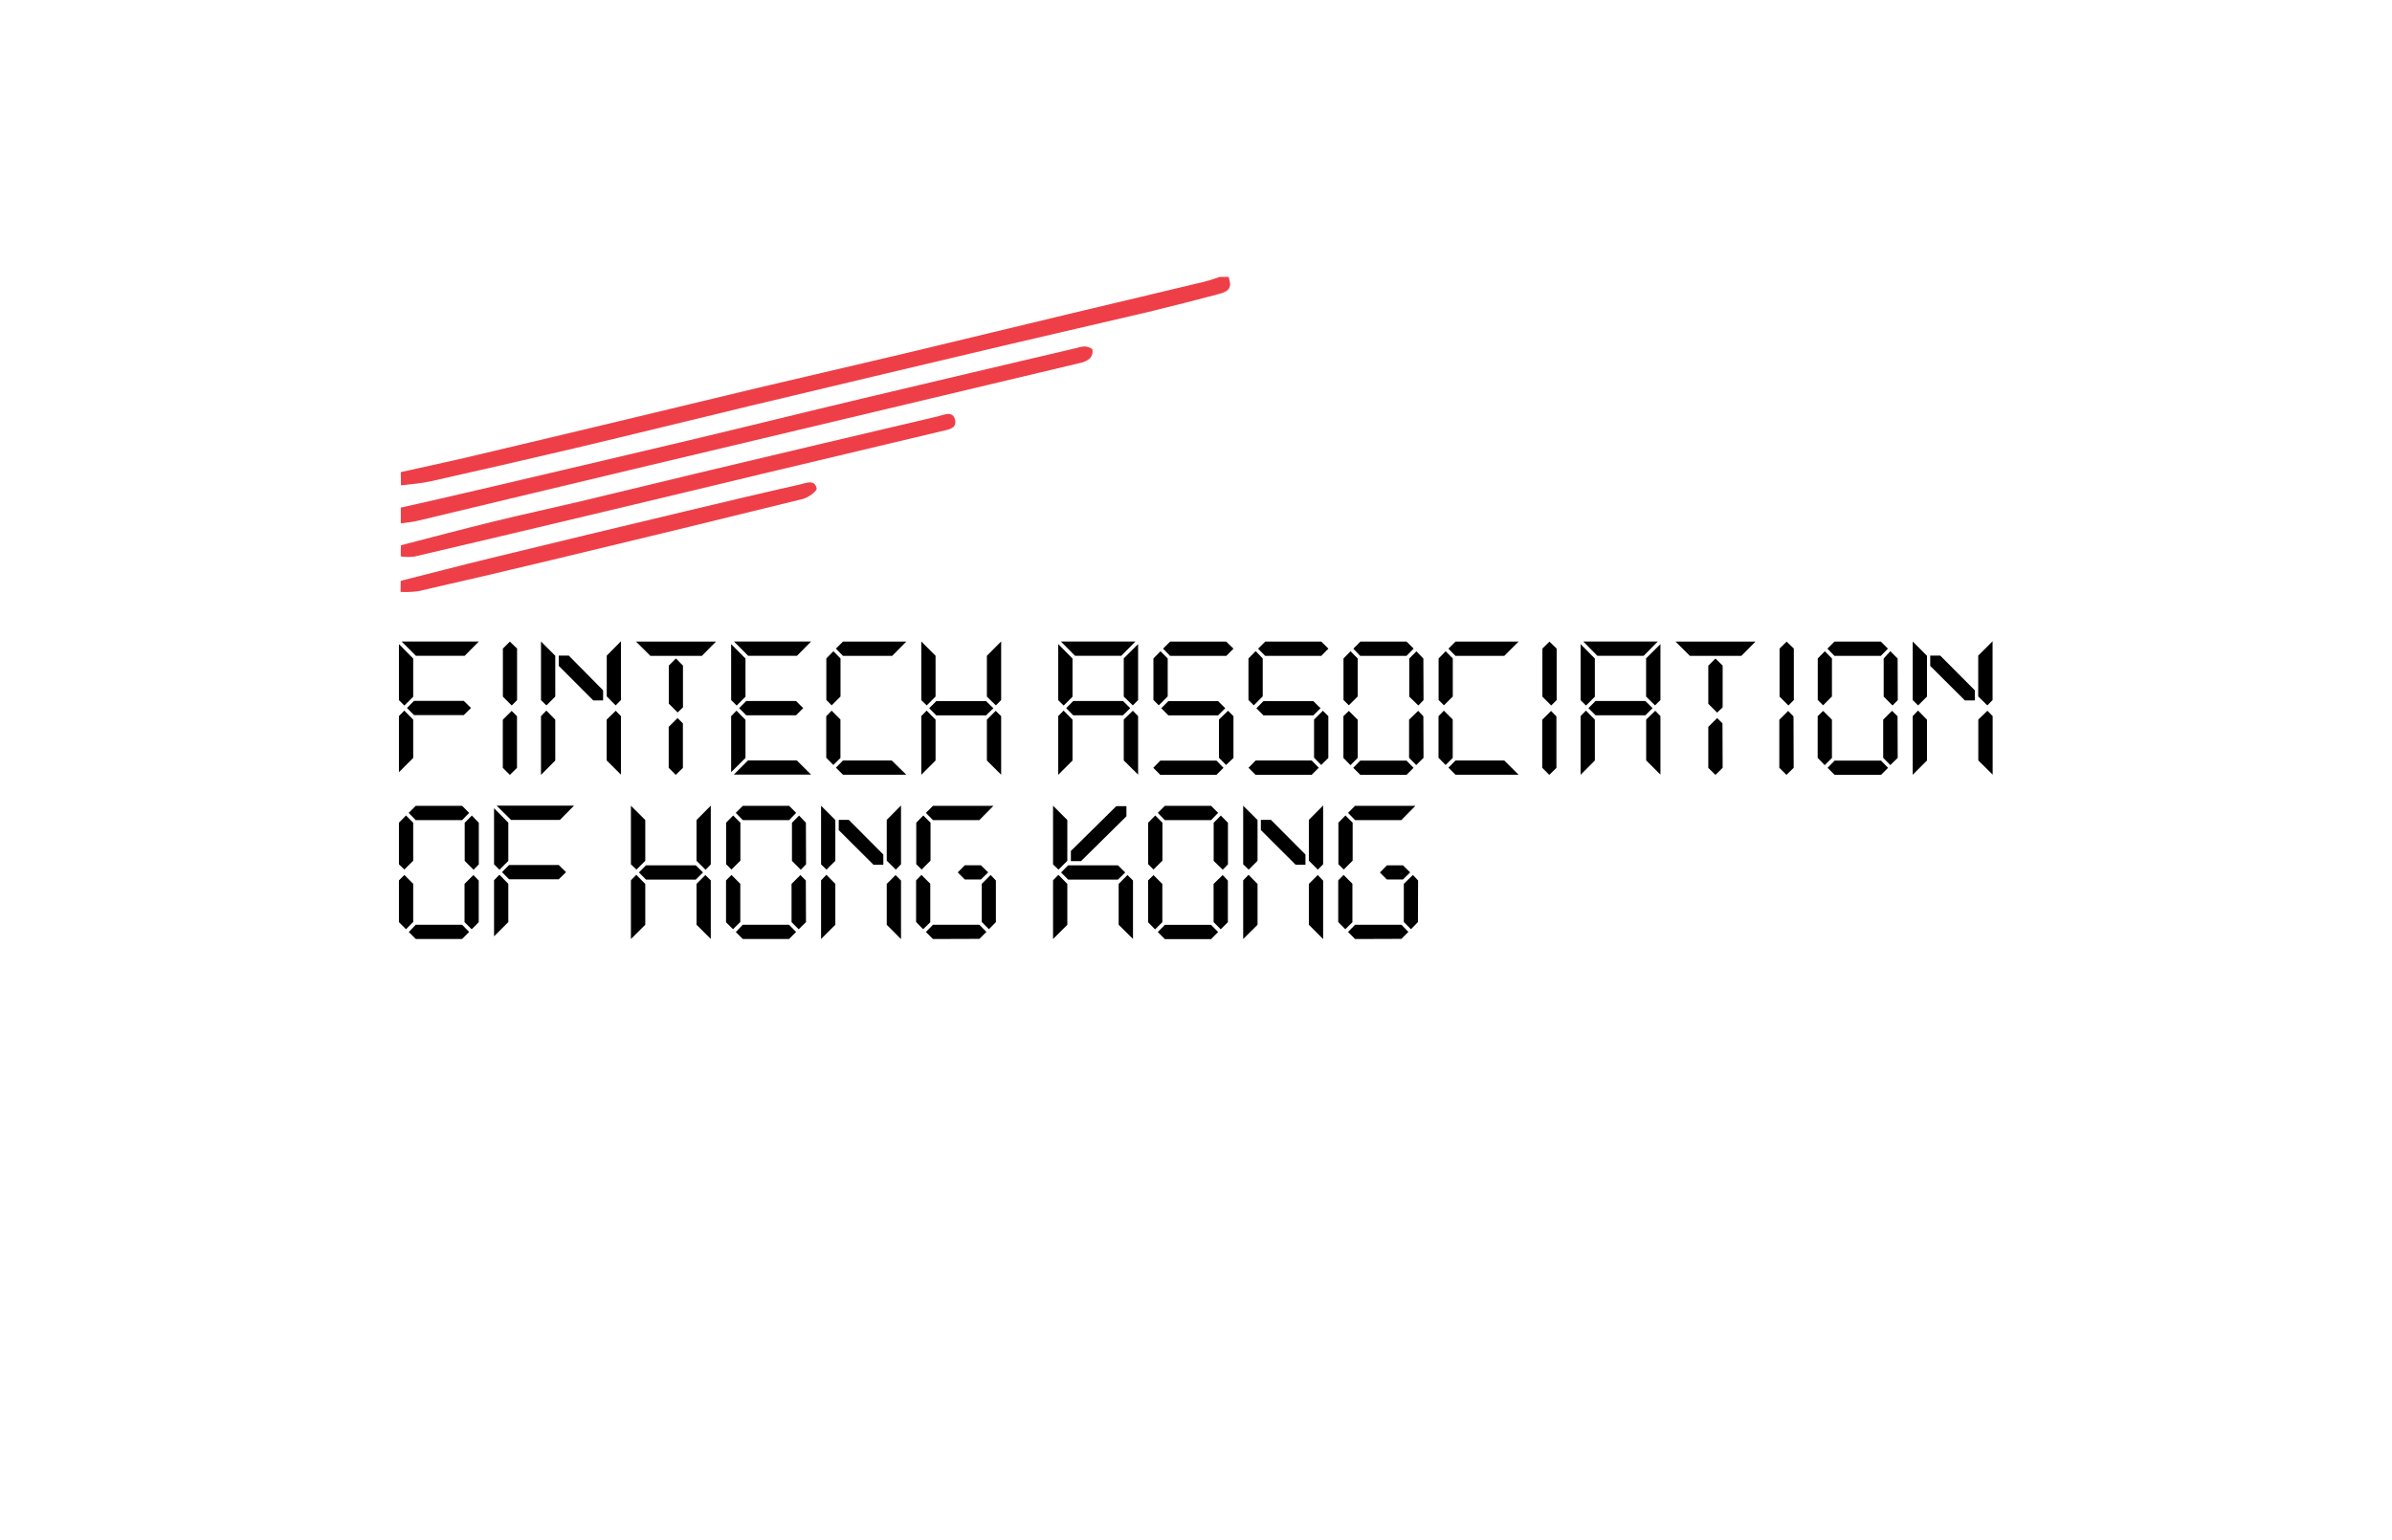 <?xml version="1.0" encoding="UTF-8"?><svg id="Supporting_Organisations" xmlns="http://www.w3.org/2000/svg" viewBox="0 0 295 190"><defs><style>.cls-1{fill:#ee3f48;}</style></defs><g id="FTAHK"><g id="Layer_2"><g id="Layer_1-2"><path class="cls-1" d="M49.43,58.24c2.66-.59,5.33-1.16,7.99-1.78,6.3-1.49,12.59-2.98,18.88-4.49,5.8-1.38,11.6-2.8,17.41-4.18,5.9-1.4,11.8-2.74,17.7-4.15,7.17-1.71,14.34-3.45,21.51-5.17,5.18-1.24,10.4-2.46,15.57-3.71,.66-.15,1.3-.39,1.94-.6h1.09c.41,1.26,.18,1.75-1.24,2.12-2.86,.76-5.73,1.49-8.61,2.19-6.02,1.42-12.04,2.79-18.06,4.21-10.41,2.46-20.82,4.93-31.23,7.42-7.12,1.71-14.23,3.47-21.35,5.16-6.01,1.41-12.01,2.79-17.99,4.13-1.17,.26-2.39,.33-3.59,.48l-.02-1.64Z"/><path class="cls-1" d="M49.43,62.62c3.19-.73,6.38-1.43,9.57-2.19,8.69-2.03,17.38-4.08,26.06-6.13,7.18-1.71,14.34-3.49,21.51-5.19,8.76-2.08,17.54-4.15,26.33-6.21,.3-.11,.62-.16,.94-.16,.32,.04,.84,.2,.89,.4,.06,.38-.05,.77-.3,1.06-.34,.29-.76,.49-1.2,.57-14.28,3.4-28.55,6.8-42.83,10.19-8.42,2-16.84,4-25.26,6.02-4.57,1.09-9.13,2.19-13.69,3.28-.66,.15-1.35,.21-2.02,.31v-1.95Z"/><path class="cls-1" d="M49.43,67.27c3.83-.99,7.66-2,11.5-2.95,3.45-.84,6.92-1.59,10.4-2.41,5.34-1.28,10.72-2.57,16.04-3.86,9.43-2.24,18.87-4.48,28.31-6.69,.73-.18,1.81-.72,2.1,.39s-.82,1.25-1.61,1.43c-7.4,1.77-14.79,3.53-22.19,5.28-7.12,1.7-14.23,3.43-21.39,5.12-7.16,1.7-14.35,3.42-21.53,5.09-.55,.06-1.1,.05-1.64-.03l.02-1.37Z"/><path class="cls-1" d="M49.43,71.65c3.62-.91,7.23-1.86,10.85-2.74,8.05-1.96,16.11-3.9,24.17-5.82,4.74-1.13,9.48-2.26,14.23-3.33,.71-.16,1.79-.67,2.04,.49,.07,.31-1.03,1.14-1.7,1.3-10.34,2.55-20.69,5.07-31.06,7.55-5.44,1.31-10.9,2.58-16.37,3.83-.73,.1-1.46,.13-2.19,.09l.02-1.38Z"/><path d="M49.2,86.37v-6.91l1.76,1.78v4.71l-1.09,1.09-.67-.67Zm1.76,2.42v4.71l-1.76,1.76v-6.92l.66-.68,1.11,1.13Zm8.09-9.65l-1.74,1.76h-6.02l-1.76-1.76h9.52Zm-1.86,7.32l.9,.88-.9,.88h-6.13l-.87-.88,.87-.88h6.13Z"/><path d="M63.77,86.37l-.66,.66-1.09-1.09v-5.93l.86-.86,.89,.86v6.37Zm0,8.35l-.89,.87-.87-.87v-5.93l1.09-1.09,.66,.65v6.38Z"/><path d="M66.72,86.37v-7.23l1.76,1.76v5.03l-1.09,1.09-.67-.65Zm1.76,2.42v5.03l-1.76,1.77v-7.25l.66-.68,1.11,1.13Zm.43-6.65v-1.26h1.24l4.23,4.28v1.25h-1.21l-4.26-4.27Zm5.92,3.78v-5.04l1.75-1.77v7.25l-.65,.66-1.1-1.11Zm1.75,2.42v7.22l-1.76-1.75v-5.04l1.12-1.09,.63,.66Z"/><path d="M88.3,79.15l-1.74,1.76h-6.35l-1.77-1.76h9.86Zm-4.07,8.11l-.66,.63-1.09-1.09v-4.69l.88-.88,.87,.88v5.15Zm0,7.46l-.89,.87-.87-.87v-5.05l1.09-1.09,.66,.66v5.49Z"/><path d="M90.17,86.37v-6.91l1.77,1.78v4.71l-1.09,1.09-.67-.67Zm1.77,2.42v4.71l-1.77,1.76v-6.91l.66-.68,1.11,1.13Zm8.09-9.65l-1.74,1.76h-6.02l-1.75-1.76h9.51Zm0,16.42h-9.53l1.75-1.75h6.02l1.76,1.75Zm-1.86-9.08l.89,.88-.89,.88h-6.14l-.87-.88,.87-.88h6.14Z"/><path d="M103.66,85.92l-1.09,1.09-.66-.66v-5.12l.87-.89,.88,.89v4.69Zm0,7.58l-.89,.87-.87-.89v-5.13l.66-.68,1.09,1.09v4.74Zm8.11-14.35l-1.74,1.76h-6.07l-.87-.89,.87-.87h7.81Zm0,16.42h-7.81l-.87-.87,.87-.88h6.02l1.79,1.75Z"/><path d="M113.62,86.37v-7.23l1.76,1.76v5.03l-1.09,1.09-.67-.65Zm1.76,2.42v5.03l-1.76,1.76v-7.24l.66-.68,1.11,1.13Zm6.23-2.3l.9,.88-.9,.88h-6.14l-.87-.88,.87-.88h6.14Zm.1-.55v-5.04l1.76-1.77v7.23l-.65,.66-1.12-1.09Zm1.76,2.41v7.22l-1.76-1.75v-5.04l1.09-1.09,.67,.66Z"/><path d="M130.51,86.37v-6.91l1.76,1.78v4.71l-1.09,1.09-.67-.67Zm1.76,2.42v5.03l-1.76,1.76v-7.24l.66-.68,1.11,1.13Zm7.76-9.65l-1.74,1.76h-5.71l-1.74-1.76h9.2Zm-1.53,7.34l.89,.88-.89,.88h-6.14l-.87-.88,.87-.88h6.14Zm.09-.55v-4.71l1.77-1.76v6.9l-.65,.66-1.12-1.09Zm1.77,2.41v7.22l-1.77-1.75v-5.04l1.12-1.09,.65,.66Z"/><path d="M144,85.92l-1.09,1.09-.66-.66v-5.12l.87-.89,.89,.89v4.69Zm-.9,9.67l-.87-.87,.87-.89h6.92l.87,.89-.87,.87h-6.92Zm7.12-9.1l.89,.88-.89,.88h-6.13l-.87-.88,.87-.88h6.13Zm1.9-6.47l-.88,.89h-6.94l-.86-.89,.87-.87h6.91l.9,.87Zm0,13.48l-.91,.87-.88-.89v-4.71l1.12-1.09,.67,.67v5.15Z"/><path d="M155.72,85.92l-1.09,1.09-.66-.66v-5.12l.89-.91,.87,.91v4.69Zm-.87,9.67l-.87-.87,.87-.9h6.92l.87,.89-.87,.87h-6.92Zm7.12-9.1l.89,.88-.89,.88h-6.15l-.87-.88,.87-.88h6.15Zm1.86-6.47l-.88,.89h-6.92l-.87-.89,.88-.87h6.91l.88,.87Zm0,13.48l-.89,.87-.88-.89v-4.71l1.09-1.09,.67,.67v5.15Z"/><path d="M167.44,85.92l-1.09,1.09-.66-.66v-5.12l.87-.89,.88,.89v4.69Zm-1.76,7.58l.87,.89,.89-.89v-4.71l-1.09-1.09-.67,.65v5.15Zm8.66-13.48l-.88,.89h-5.71l-.85-.89,.87-.87h5.7l.88,.87Zm-6.57,15.57l-.88-.87,.87-.89h5.7l.87,.89-.87,.87h-5.69Zm7.79-9.22l-.64,.66-1.12-1.09v-4.7l.88-.89,.86,.89,.02,5.13Zm0,7.12l-.9,.89-.88-.89v-4.71l1.12-1.09,.64,.67,.02,5.13Z"/><path d="M179.17,85.92l-1.09,1.09-.66-.66v-5.12l.87-.89,.88,.89v4.69Zm0,7.58l-.89,.87-.87-.89v-5.13l.66-.68,1.09,1.09v4.74Zm8.11-14.35l-1.76,1.76h-6.02l-.87-.89,.87-.87h7.78Zm0,16.42h-7.78l-.87-.87,.87-.88h6.02l1.76,1.75Z"/><path d="M191.97,86.37l-.66,.66-1.09-1.09v-5.93l.87-.86,.89,.86v6.37Zm-.01,8.35l-.89,.87-.87-.87v-5.93l1.09-1.09,.66,.68v6.34Z"/><path d="M194.93,86.37v-6.91l1.76,1.78v4.71l-1.09,1.09-.67-.67Zm1.76,2.42v5.03l-1.76,1.76v-7.24l.66-.68,1.11,1.13Zm7.76-9.65l-1.74,1.76h-5.71l-1.74-1.76h9.19Zm-1.53,7.34l.89,.88-.89,.88h-6.14l-.88-.88,.87-.88h6.15Zm.09-.55v-4.71l1.77-1.76v6.9l-.67,.66-1.1-1.09Zm1.77,2.41v7.22l-1.76-1.75v-5.04l1.12-1.09,.64,.66Z"/><path d="M216.5,79.15l-1.74,1.76h-6.35l-1.77-1.76h9.86Zm-4.05,8.11l-.68,.65-1.09-1.09v-4.7l.88-.88,.89,.87v5.15Zm0,7.46l-.89,.87-.88-.86v-5.06l1.09-1.09,.66,.66,.02,5.49Z"/><path d="M221.22,86.37l-.66,.66-1.09-1.09v-5.93l.87-.86,.89,.86v6.37Zm-.01,8.35l-.89,.87-.88-.87v-5.93l1.09-1.09,.66,.68,.02,6.34Z"/><path d="M225.93,85.92l-1.09,1.09-.66-.66v-5.12l.87-.89,.88,.89v4.69Zm-1.76,7.58l.87,.89,.89-.89v-4.71l-1.09-1.09-.67,.65v5.15Zm8.66-13.48l-.87,.89h-5.72l-.87-.89,.87-.87h5.72l.87,.87Zm-6.57,15.57l-.87-.87,.87-.89h5.72l.87,.89-.87,.87h-5.72Zm7.79-9.22l-.65,.66-1.09-1.09v-4.7l.82-.91,.9,.91,.02,5.13Zm0,7.12l-.92,.89-.88-.89v-4.71l1.09-1.09,.68,.67,.02,5.13Z"/><path d="M235.89,86.37v-7.23l1.76,1.76v5.03l-1.09,1.09-.67-.65Zm1.76,2.42v5.03l-1.76,1.76v-7.24l.66-.68,1.11,1.13Zm.4-6.65v-1.26h1.24l4.26,4.28v1.25h-1.22l-4.29-4.27Zm5.92,3.78v-5.04l1.77-1.77v7.25l-.65,.66-1.12-1.11Zm1.78,2.42v7.22l-1.77-1.75v-5.04l1.12-1.09,.65,.66Z"/><path d="M50.96,106.18l-1.09,1.09-.67-.65v-5.13l.87-.89,.89,.89v4.69Zm-1.76,7.58l.87,.87,.89-.89v-4.71l-1.09-1.09-.67,.67v5.15Zm8.66-13.48l-.87,.89h-5.72l-.87-.89,.87-.87h5.72l.87,.87Zm-6.57,15.57l-.87-.87,.85-.9h5.72l.87,.89-.87,.87h-5.7Zm7.76-9.22l-.65,.66-1.09-1.09v-4.7l.88-.89,.86,.89v5.13Zm0,7.12l-.88,.89-.88-.89v-4.71l1.09-1.09,.66,.67v5.13Z"/><path d="M60.93,106.62v-6.91l1.76,1.78v4.71l-1.09,1.09-.67-.67Zm1.76,2.42v4.71l-1.76,1.76v-6.92l.66-.68,1.11,1.13Zm8.1-9.65l-1.74,1.76h-6.02l-1.78-1.76h9.54Zm-1.88,7.32l.9,.88-.9,.88h-6.13l-.87-.88,.87-.88h6.13Z"/><path d="M77.81,106.63v-7.23l1.77,1.76v5.03l-1.09,1.09-.67-.65Zm1.77,2.42v5.03l-1.77,1.76v-7.24l.66-.68,1.11,1.13Zm6.23-2.3l.89,.88-.89,.88h-6.14l-.87-.88,.87-.88h6.14Zm.09-.55v-5.04l1.76-1.77v7.25l-.64,.66-1.12-1.11Zm1.76,2.41v7.22l-1.76-1.75v-5.04l1.09-1.09,.67,.66Z"/><path d="M91.3,106.18l-1.09,1.09-.66-.66v-5.12l.87-.89,.89,.89v4.69Zm-1.77,7.58l.87,.87,.9-.89v-4.71l-1.09-1.09-.67,.67v5.15Zm8.66-13.48l-.87,.89h-5.71l-.87-.89,.87-.87h5.71l.87,.87Zm-6.57,15.57l-.87-.87,.85-.9h5.71l.87,.89-.87,.87h-5.7Zm7.78-9.22l-.64,.66-1.09-1.09v-4.7l.88-.89,.84,.89,.02,5.13Zm0,7.12l-.9,.89-.88-.89v-4.71l1.09-1.09,.67,.67,.02,5.13Z"/><path d="M101.26,106.63v-7.23l1.76,1.76v5.03l-1.09,1.09-.67-.65Zm1.76,2.42v5.03l-1.76,1.76v-7.24l.66-.68,1.11,1.13Zm.42-6.65v-1.26h1.24l4.26,4.28v1.25h-1.22l-4.29-4.27Zm5.92,3.78v-5.04l1.76-1.77v7.25l-.64,.66-1.12-1.11Zm1.76,2.45v7.22l-1.76-1.77v-5.04l1.09-1.09,.67,.68Z"/><path d="M114.75,106.18l-1.09,1.09-.66-.66v-5.12l.87-.89,.89,.89v4.69Zm-.01,7.58l-.89,.87-.87-.89v-5.13l.66-.68,1.09,1.09v4.74Zm7.78-14.35l-1.74,1.76h-5.72l-.87-.89,.87-.87h7.46Zm-1.74,16.42l.87-.87-.87-.88h-5.72l-.87,.89,.87,.87,5.72-.02Zm1.09-8.21l-.9,.88h-1.98l-.87-.88,.87-.88h1.98l.9,.88Zm.96,6.13l-.87,.88-.88-.89v-4.71l1.09-1.09,.65,.68v5.13Z"/><path d="M129.87,106.63v-7.23l1.76,1.76v5.03l-1.09,1.09-.67-.65Zm1.76,2.42v5.03l-1.76,1.76v-7.24l.66-.68,1.11,1.13Zm6.25-2.3l.89,.88-.89,.88h-6.15l-.87-.88,.87-.88h6.15Zm-.21-7.3h1.25v1.25l-5.6,5.53h-1.25v-1.25l5.6-5.53Zm2.06,9.16v7.22l-1.77-1.75v-5.04l1.09-1.09,.67,.66Z"/><path d="M143.35,106.18l-1.09,1.09-.66-.66v-5.12l.87-.89,.89,.89v4.69Zm-1.77,7.58l.87,.89,.9-.89v-4.71l-1.09-1.09-.67,.65v5.15Zm8.65-13.48l-.87,.89h-5.71l-.86-.89,.87-.87h5.7l.87,.87Zm-6.57,15.57l-.87-.87,.87-.89h5.7l.87,.89-.87,.87h-5.7Zm7.78-9.22l-.64,.66-1.12-1.09v-4.7l.88-.89,.88,.89v5.13Zm0,7.12l-.89,.89-.88-.89v-4.71l1.12-1.09,.64,.68v5.12Z"/><path d="M153.32,106.63v-7.23l1.77,1.76v5.03l-1.09,1.09-.67-.65Zm1.77,2.42v5.03l-1.77,1.76v-7.24l.66-.68,1.11,1.13Zm.41-6.65v-1.26h1.24l4.26,4.28v1.25h-1.22l-4.28-4.27Zm5.92,3.78v-5.04l1.76-1.77v7.25l-.66,.66-1.1-1.11Zm1.76,2.45v7.22l-1.76-1.77v-5.04l1.09-1.09,.66,.68Z"/><path d="M166.81,106.18l-1.09,1.09-.66-.66v-5.12l.87-.89,.89,.89v4.69Zm-.01,7.58l-.89,.87-.87-.89v-5.13l.66-.68,1.09,1.09v4.74Zm7.76-14.35l-1.74,1.76h-5.7l-.87-.89,.87-.87h7.44Zm-1.74,16.42l.87-.87-.85-.88h-5.72l-.87,.89,.87,.87,5.7-.02Zm1.09-8.21l-.89,.88h-1.98l-.86-.87,.87-.88h1.98l.88,.87Zm.96,6.13l-.86,.88-.88-.89v-4.71l1.12-1.09,.64,.68-.02,5.13Z"/></g></g></g></svg>